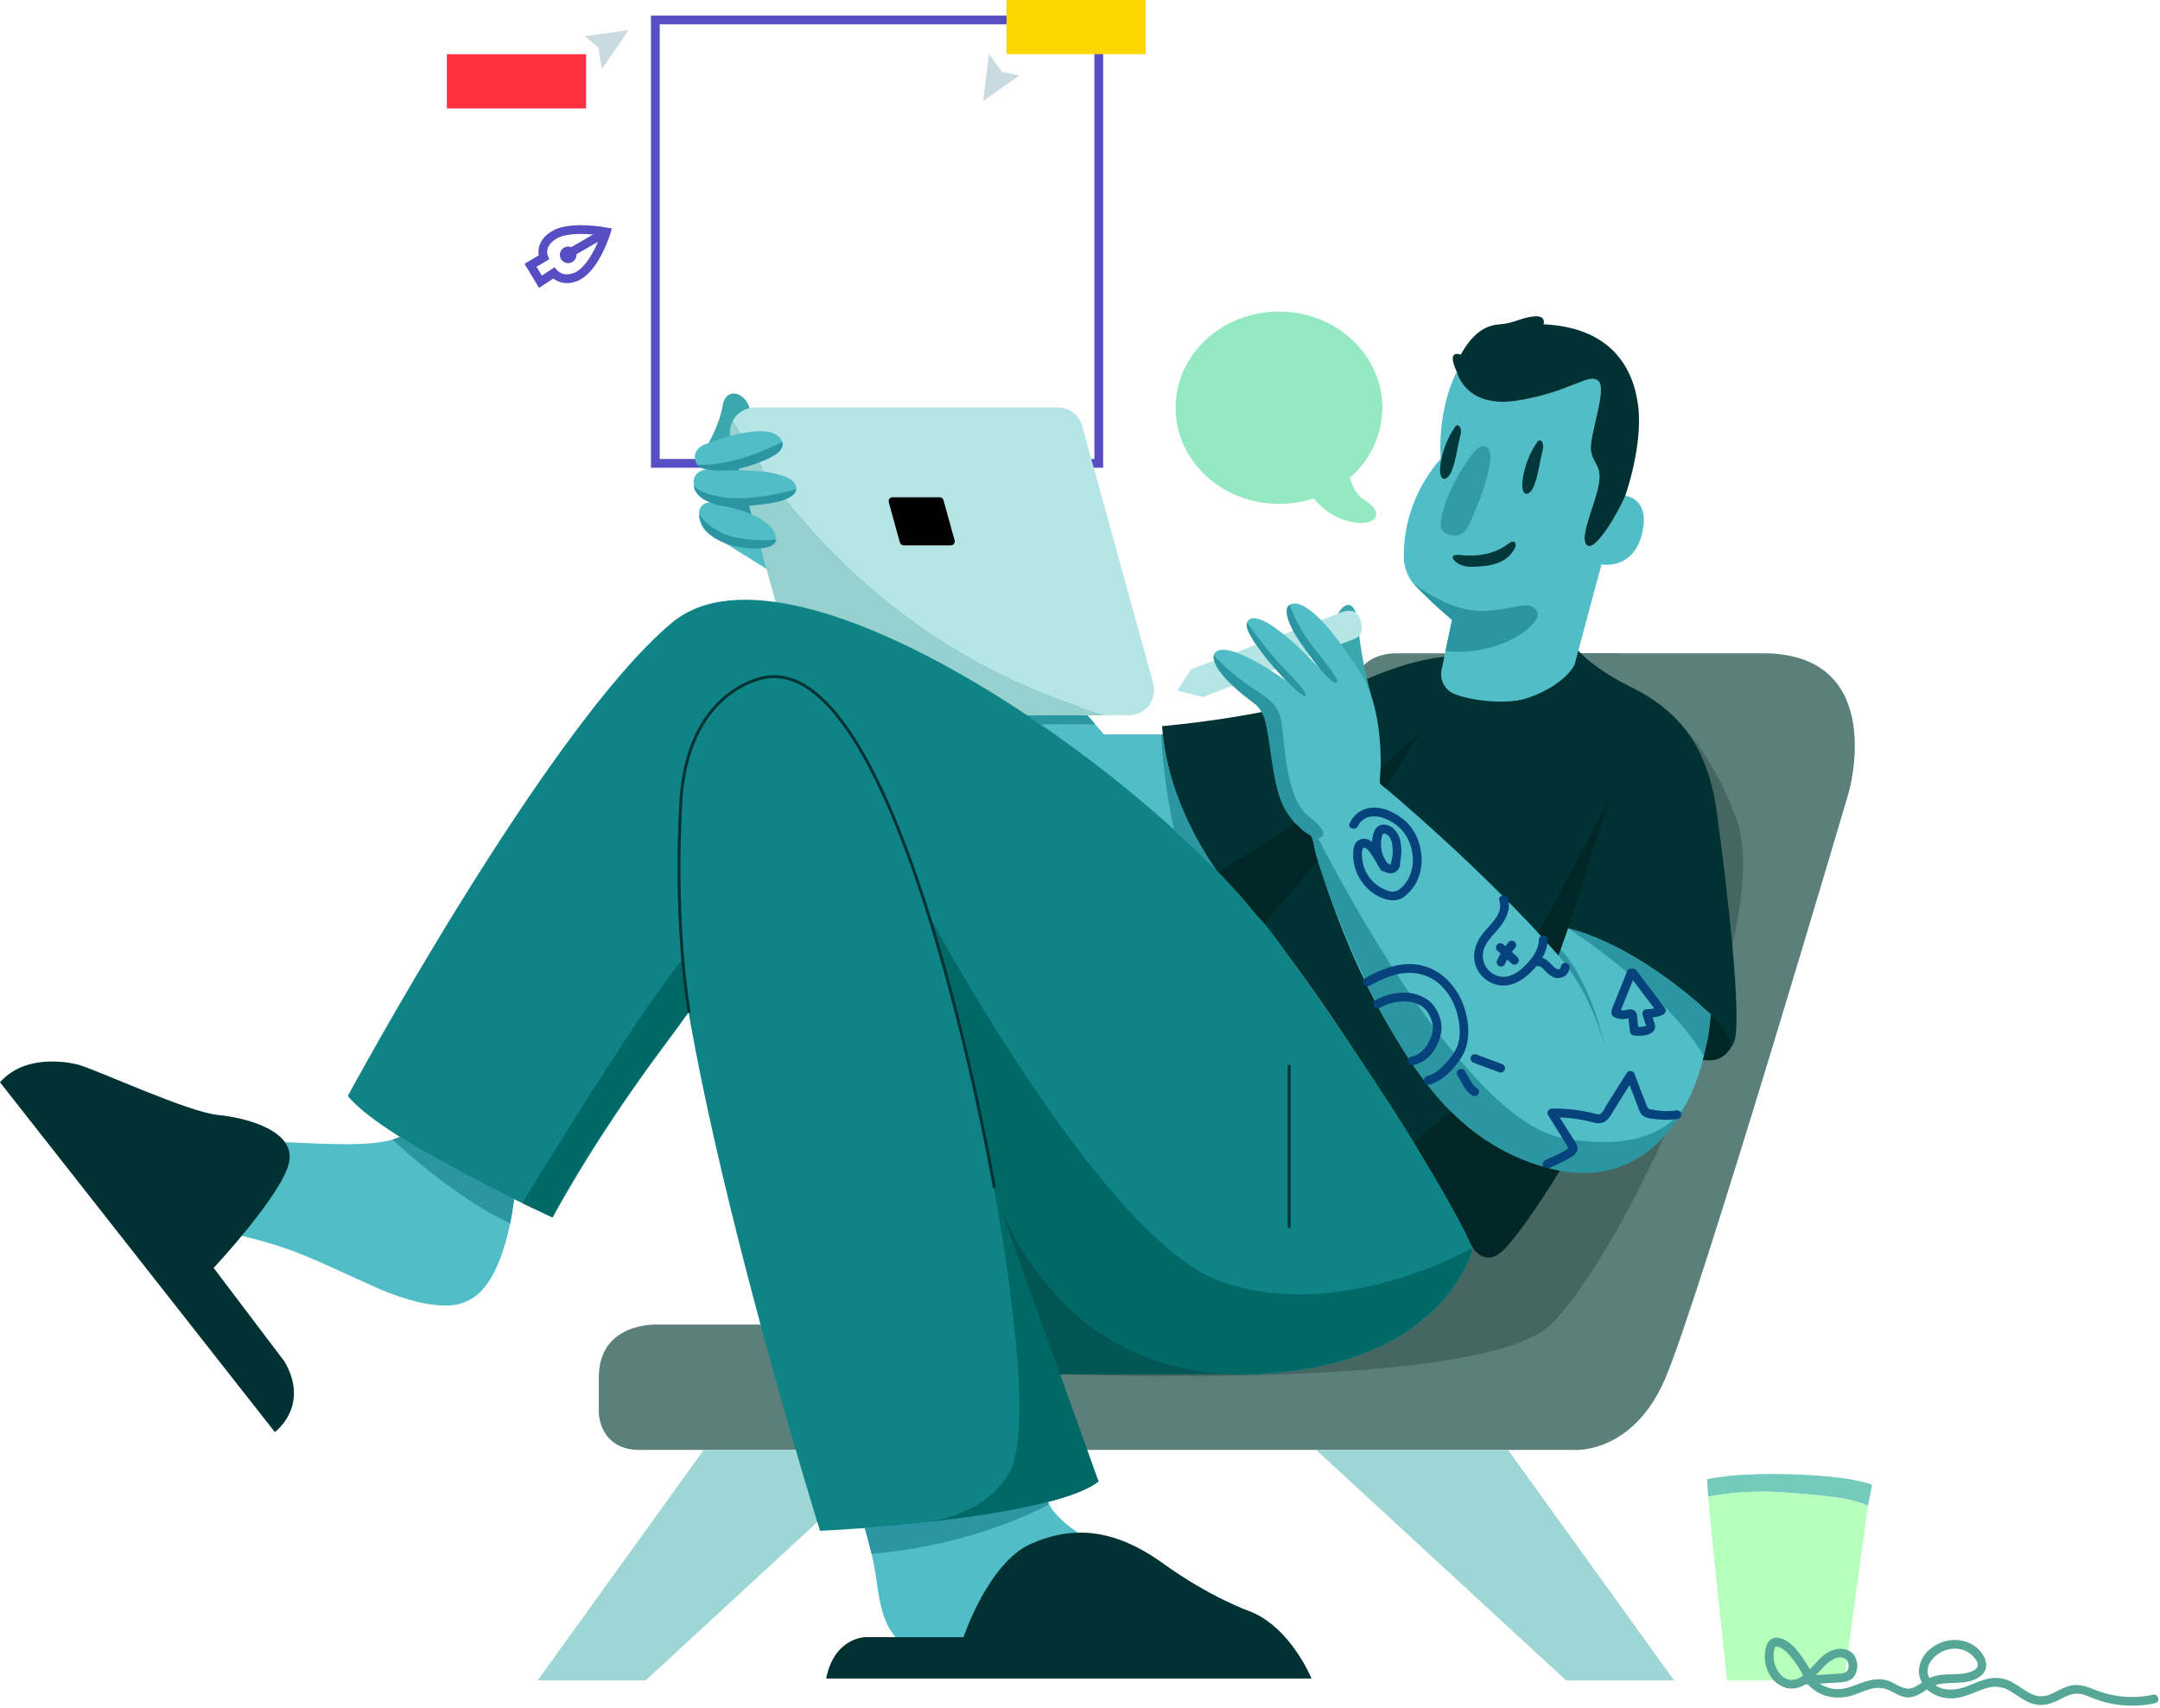 <svg width="741" height="586" viewBox="0 0 741 586" fill="none" xmlns="http://www.w3.org/2000/svg">
<path d="M262.49 454.441H225.78C225.78 454.441 205.43 453.261 205.43 472.561V484.871C205.43 484.871 205.66 497.441 219.43 497.441H540.02C540.02 497.441 560.25 499.071 571.43 472.561C583.64 443.561 634.25 271.781 634.25 271.781C634.25 271.781 647.66 225.071 605.9 224.131H541.43L262.49 454.441Z" fill="#5B7F7B"/>
<path d="M241.43 497.432L184.45 576.502H221.51L307.25 497.432H241.43Z" fill="#9DD6D4"/>
<path d="M517.33 497.432H451.51L537.25 576.502H574.31L517.33 497.432Z" fill="#9DD6D4"/>
<path d="M559.72 235.832C559.72 235.832 581.92 243.312 595.72 281.072C609.52 318.832 556.72 430.442 532.09 454.372C508.37 477.432 363.63 471.452 363.63 471.452L333.19 436.022L345.55 399.502H436.25L559.72 235.832Z" fill="#466661"/>
<path d="M556.25 224.132H479.25C479.25 224.132 468.13 223.662 465.62 232.252L465 244.132L556.25 224.132Z" fill="#5B7F7B"/>
<path d="M432.46 471.472H372.02H353.31L342.11 411.842L380.84 441.662L432.46 471.472Z" fill="#015654"/>
<path d="M376.94 6.85H224.82V158.97H376.94V6.85Z" stroke="#574EC3" stroke-width="3" stroke-miterlimit="10"/>
<path d="M398.66 251.959H378.72L366.02 237.309L248.68 152.119L248.13 179.429V185.939L272.25 200.959L387.02 319.549L433.66 317.269L436.25 296.779L398.66 251.959Z" fill="#51BDC7"/>
<path d="M258.13 153.779L247.08 158.839L249.9 181.549L266.25 185.089L258.13 153.779Z" fill="#2B95A2"/>
<path d="M242.62 152.899C242.62 152.899 246.97 145.43 247.89 139.19C248.83 132.78 255.65 134.129 257.27 140.429C258.157 144.006 258.357 147.718 257.86 151.37L242.62 152.899Z" fill="#3AA8AD"/>
<path d="M395.64 234.469L371.24 146.129C370.737 144.304 369.648 142.694 368.142 141.547C366.635 140.4 364.794 139.779 362.9 139.779H259.03C257.457 139.779 255.915 140.208 254.568 141.02C253.222 141.833 252.123 142.998 251.39 144.389C262.14 163.839 300.39 222.819 379.66 245.389H387.3C388.628 245.386 389.938 245.078 391.128 244.487C392.318 243.897 393.356 243.041 394.163 241.986C394.969 240.93 395.521 239.703 395.778 238.4C396.034 237.096 395.987 235.752 395.64 234.469Z" fill="#B5E5E5"/>
<path d="M251.37 144.391C250.329 146.339 250.078 148.613 250.67 150.741L275.07 239.081C275.573 240.906 276.662 242.516 278.169 243.663C279.675 244.81 281.516 245.431 283.41 245.431H379.64C300.42 222.821 262.14 163.841 251.37 144.391Z" fill="#97D1CF"/>
<path d="M541.43 223.211C541.43 223.211 546.25 228.961 558.25 235.071C570.25 241.181 585.02 250.191 588.9 278.251C592.78 306.311 597.72 350.601 594.9 357.491C592.08 364.381 584.66 363.491 584.66 363.491L539.19 395.071C539.19 395.071 523.43 420.661 516.55 428.071C509.67 435.481 505.25 428.071 505.25 428.071C505.25 428.071 454.25 335.071 420.02 302.251C420.02 302.251 400.61 278.781 398.66 249.131C398.66 249.131 442.78 245.431 464.84 234.841C486.9 224.251 499.96 225.131 499.96 225.131L541.43 223.211Z" fill="#003233"/>
<path d="M470.53 239.149C468.234 230.918 466.655 222.503 465.81 213.999C464.81 202.199 457.33 208.169 456.98 218.999L463.76 237.499L470.53 239.149Z" fill="#3AA8AD"/>
<path d="M557.55 170.07C555.19 175.78 547.25 189.43 544.43 187.02C541.61 184.61 546.78 174.13 548.31 166.84C549.84 159.55 546.55 159.43 545.78 154.55C545.01 149.67 551.58 133.28 548.22 130.55C544.86 127.82 538.69 134.48 520.61 137.39C502.53 140.3 499.78 127.51 499.78 127.51C499.78 127.51 493.16 139.33 494.22 157.42C486.039 166.662 481.537 178.587 481.57 190.93C481.568 192.981 481.993 195.01 482.82 196.887C483.646 198.763 484.856 200.447 486.37 201.83L498.141 212.69L494.521 229.9C494.246 231.262 494.366 232.674 494.865 233.97C495.365 235.266 496.223 236.394 497.34 237.22C501.22 239.96 516.111 242.17 523.901 239.52C536.901 235.1 540.141 228.13 540.141 228.13L549.401 193.63C549.401 193.63 560.08 195.75 563.25 183.31C566.42 170.87 557.55 170.07 557.55 170.07Z" fill="#51BDC7"/>
<path d="M520.61 137.431C538.69 134.521 544.87 127.901 548.22 130.591C551.57 133.281 545.02 149.661 545.78 154.591C546.54 159.521 549.84 159.591 548.31 166.881C546.78 174.171 541.61 184.641 544.43 187.061C547.25 189.481 555.19 175.821 557.55 170.111C557.55 170.111 563.66 152.911 561.99 139.321C560.32 125.731 552.28 112.321 529.52 111.261C529.52 111.261 530.58 108.261 526.52 108.531C522.46 108.801 519.78 110.591 516.11 111.091C512.95 111.511 507.11 110.911 501.11 121.671C501.11 121.671 495.99 119.561 499.78 127.591C499.78 127.551 502.52 140.311 520.61 137.431Z" fill="#003233"/>
<path d="M499.16 146.471C496.774 149.963 495.14 153.913 494.36 158.071C493.12 164.871 495.68 165.531 497.44 162.711C499.2 159.891 500.13 152.471 500.97 149.471C501.81 146.471 500.07 145.081 499.16 146.471Z" fill="#02373B"/>
<path d="M527.37 151.631C524.976 155.124 523.338 159.078 522.56 163.241C521.32 170.031 523.88 170.691 525.65 167.871C527.42 165.051 528.34 157.631 529.18 154.631C530.02 151.631 528.27 150.251 527.37 151.631Z" fill="#02373B"/>
<path d="M509.37 153.13C509.37 153.13 507.78 152.55 505.55 155.13C503.32 157.71 495.37 169.49 494.31 179.02C494.31 179.02 493.66 181.84 495.9 182.96C498.14 184.08 501.43 184.25 503.02 181.72C504.61 179.19 510.49 165.78 511.25 157.78C511.25 157.78 511.8 153.73 509.37 153.13Z" fill="#339BA8"/>
<path d="M502.37 190.561C502.37 190.561 498.58 189.941 498.37 191.001C498.16 192.061 500.48 194.531 504.94 194.441C509.4 194.351 514.82 193.951 518.04 190.381C521.26 186.811 519.76 185.181 518.22 186.061C516.68 186.941 512.43 191.131 502.37 190.561Z" fill="#02373B"/>
<path d="M176.37 410.78C176.37 410.78 173.72 441.78 159.37 446.73C159.37 446.73 151.24 451.53 129.09 441.73C106.94 431.93 101.95 428.44 80.72 423.46C59.49 418.48 57.09 405.18 57.09 405.18C57.09 405.18 49.7 402.18 48.97 394.47C48.24 386.76 53.58 384.13 57.83 385.98C62.08 387.83 65.95 391.15 72.6 392.26C79.25 393.37 88.1 391.52 98.6 391.89C109.1 392.26 129.27 393.97 137.29 389.97C137.3 389.98 165.71 406.48 176.37 410.78Z" fill="#51BDC7"/>
<path d="M27 365.31C27 365.31 9.67 360.31 0 371.31L94.29 491.31C94.29 491.31 106.46 482.48 97.63 467.15L73.3 435C73.3 435 96.63 410 99.13 399C101.63 388 84.8 383.5 74.64 382.5C64.48 381.5 33.83 367.31 27 365.31Z" fill="#003233"/>
<path d="M296.28 523.031C298.451 529.757 299.991 536.67 300.88 543.681C302.69 556.571 306.11 567.851 323.23 567.441C340.35 567.031 424.73 567.441 424.73 567.441C424.73 567.441 420.3 549.121 407.21 543.441C394.12 537.761 363.21 527.441 358.84 513.711C358.84 513.751 310.81 515.871 296.28 523.031Z" fill="#51BDC7"/>
<path d="M283.42 575.871H449.92C449.92 575.871 442.7 558.061 428.47 552.701C428.47 552.701 415.36 548.161 398.92 536.331C382.48 524.501 368.24 523.211 353.64 529.681C339.04 536.151 330.54 561.681 330.54 561.681H296.73C296.73 561.681 286.19 561.821 283.42 575.871Z" fill="#003233"/>
<path d="M326.2 187.1H310C309.704 187.097 309.417 186.998 309.182 186.818C308.948 186.637 308.778 186.385 308.7 186.1L304.9 172.31C304.845 172.109 304.836 171.899 304.875 171.695C304.915 171.49 305.001 171.298 305.126 171.133C305.252 170.967 305.415 170.833 305.601 170.74C305.787 170.648 305.992 170.6 306.2 170.6H322.37C322.667 170.599 322.956 170.696 323.191 170.877C323.426 171.058 323.595 171.312 323.67 171.6L327.48 185.37C327.539 185.57 327.55 185.781 327.514 185.986C327.477 186.191 327.394 186.385 327.27 186.553C327.146 186.72 326.985 186.857 326.799 186.952C326.613 187.047 326.408 187.097 326.2 187.1Z" fill="black"/>
<path d="M408.57 229.6L403.89 236.95L412.71 239.15L464.59 219.21C464.59 219.21 467.99 218.31 467.04 213.86C466.09 209.41 463.36 208.62 459.21 210.48L408.57 229.6Z" fill="#B5E5E5"/>
<path d="M449.78 286.84C449.78 286.84 474.71 386.37 529.08 399.55C583.45 412.73 586.96 348.13 586.96 348.13C586.96 348.13 563.66 325.19 537.9 318.49L534.63 327.75C534.63 327.75 512.46 301.66 473.36 268.75C473.36 268.75 475.78 245.22 466.78 230.93C459.59 219.51 448.78 205.04 442.78 207.28C436.78 209.52 452.78 229.4 452.78 229.4C452.78 229.4 434.9 209.75 428.9 212.34C422.9 214.93 441.61 233.87 441.61 233.87C441.61 233.87 422.19 219.63 417.13 223.63C412.07 227.63 431.96 242.04 431.96 242.04C431.96 242.04 434.54 244.16 436.25 258.81C437.93 273.21 442.84 283.43 449.78 286.84Z" fill="#51BDC7"/>
<path d="M242.26 152.31C242.26 152.31 262.87 143.95 267.68 150.38C273.04 157.53 249.08 161.38 249.08 161.38C249.08 161.38 271.92 160.32 273.15 167.09C274.42 174.09 248.67 173.7 248.67 173.7C248.67 173.7 264.55 176.5 266.19 184.11C267.83 191.72 243.45 187.92 240.51 179.76C237.57 171.6 244.65 172.26 244.65 172.26C244.65 172.26 238.65 171.82 238.01 166.26C237.37 160.7 243.56 160.93 243.56 160.93C243.56 160.93 239.56 161.55 238.56 158.1C237.25 153.78 242.26 152.31 242.26 152.31Z" fill="#51BDC7"/>
<path d="M505.25 428.069C505.25 428.069 499.43 455.429 460.96 466.719C422.49 478.009 374.49 470.129 354.02 431.369C333.55 392.609 270.37 289.549 270.37 289.549C270.37 289.549 259.66 316.489 226.61 360.489C213.029 378.722 200.65 397.819 189.55 417.659C189.55 417.659 132.02 391.549 119.31 376.019C119.31 376.019 187.66 249.429 230.49 213.659C273.32 177.889 404.49 272.099 441.49 327.289C441.53 327.309 487.96 391.019 505.25 428.069Z" fill="#0F8487"/>
<path d="M263.43 232.491C263.43 232.491 242.25 227.781 231.9 280.961C221.55 334.141 281.31 525.191 281.31 525.191C281.31 525.191 358.02 521.901 376.84 508.251C376.84 508.251 344.37 439.071 329.78 358.601C315.19 278.131 293.08 229.661 263.43 232.491Z" fill="#0F8487"/>
<path d="M201.05 18.609H153.29V37.199H201.05V18.609Z" fill="#FF3040"/>
<path d="M393.05 0H345.29V18.59H393.05V0Z" fill="#FED700"/>
<path d="M200.65 12.43L215.65 10.32L206.47 23.73L205.24 16.32L200.65 12.43Z" fill="#CADAE1"/>
<path d="M349.62 25.93L337.29 34.72L339.25 18.59L343.76 24.6L349.62 25.93Z" fill="#CADAE1"/>
<path d="M182 91.02L185.41 96.67L189.94 93.67C189.94 93.67 192.65 96.96 197.47 95.02C204.16 92.33 208 79.55 208 79.55C208 79.55 195.84 77.23 190.2 80.55C184.56 83.87 186.56 88.31 186.56 88.31L182 91.02Z" stroke="#574EC3" stroke-width="3" stroke-miterlimit="10"/>
<path d="M208 79.551L194.59 87.321" stroke="#574EC3" stroke-width="3" stroke-miterlimit="10"/>
<path d="M194.91 90.28C196.484 90.28 197.76 89.004 197.76 87.43C197.76 85.856 196.484 84.58 194.91 84.58C193.336 84.58 192.06 85.856 192.06 87.43C192.06 89.004 193.336 90.28 194.91 90.28Z" fill="#574EC3"/>
<path d="M442.25 365.781V420.841" stroke="#003233" stroke-linecap="round" stroke-linejoin="round"/>
<path d="M484.67 200C484.67 200 495.78 209.07 506.96 209.54C518.14 210.01 524.37 205.19 527.19 209.54C530.01 213.89 514.19 225.54 495.86 223.35L498.11 212.69C493.363 208.753 488.873 204.514 484.67 200Z" fill="#2B95A2"/>
<path d="M537.899 318.49C537.899 318.49 571.079 339.58 584.579 362.35C584.579 362.35 586.839 354.13 586.959 348.13C586.959 348.13 562.129 324.31 537.899 318.49Z" fill="#2B95A2"/>
<path d="M534.63 327.751C534.63 327.751 545.84 340.021 550.96 360.491C550.96 360.491 546.13 337.051 535.35 325.701L534.63 327.751Z" fill="#2B95A2"/>
<path d="M398.9 251.961H398.439C398.439 251.961 398.379 263.391 402.669 284.541L417.189 298.461C417.189 298.461 401.37 277.431 398.9 251.961Z" fill="#2B95A2"/>
<path d="M416.37 224.83C419.648 228.325 423.251 231.499 427.13 234.31C433.31 238.72 437.66 240.31 439.25 246.07C440.84 251.83 440.31 273.49 449.05 280.19C457.79 286.89 452.22 287.6 452.22 287.6C452.22 287.6 500.13 383.55 535.9 390.37C571.67 397.19 578.9 377.77 578.9 377.77C578.9 377.77 566.63 407.97 534.6 401.57C502.57 395.17 486.37 369.18 476.91 352.89C467.45 336.6 453.66 303.89 449.78 286.84C444.486 283.719 440.56 278.722 438.78 272.84C435.69 262.84 435.54 249.84 433.17 245.05C432.607 243.803 431.805 242.679 430.81 241.74C429.48 240.72 415.73 231.11 416.37 224.83Z" fill="#2B95A2"/>
<path d="M427.8 213.611C427.8 213.611 431.62 219.091 436.25 224.611C440.88 230.131 448.12 236.611 447.94 238.551C447.76 240.491 437.94 230.551 434.45 225.881C430.96 221.211 426.89 215.991 427.8 213.611Z" fill="#2B95A2"/>
<path d="M442.37 207.541C444.116 212.116 446.442 216.448 449.29 220.431C453.7 226.371 460.41 233.781 458.35 234.251C456.29 234.721 448.35 223.851 445.35 219.351C442.35 214.851 440.06 209.361 442.37 207.541Z" fill="#2B95A2"/>
<path d="M373.06 245.432L375.72 248.492H356.92L352.39 245.432H373.06Z" fill="#2B95A2"/>
<path d="M179.19 412.782C179.19 412.782 217.97 348.692 234.19 329.092L235.94 347.682C235.94 347.682 204.54 388.192 189.54 417.682L179.19 412.782Z" fill="#016868"/>
<path d="M318.48 313.641C318.48 313.641 377.66 424.721 418.61 439.551C459.56 454.381 505.25 428.071 505.25 428.071C505.25 428.071 495.78 469.811 428.02 471.441C360.26 473.071 341.08 408.601 341.08 408.601L331.37 360.781L318.48 313.641Z" fill="#016868"/>
<path d="M341.08 407.071C341.08 407.071 309.55 224.311 262.52 232.391C262.52 232.391 237.11 235.831 233.73 272.591C233.73 272.591 230.73 311.311 236.37 347.071" stroke="#003233" stroke-linecap="round" stroke-linejoin="round"/>
<path d="M341.08 408.602C341.08 408.602 356.08 486.602 346.49 504.722C336.9 522.842 310.49 523.072 310.49 523.072C310.49 523.072 364.49 518.372 376.87 508.252L341.08 408.602Z" fill="#016868"/>
<path d="M359.85 516.071C359.85 516.071 335.72 530.011 298.99 533.071L296.68 524.221C296.68 524.221 317.39 522.611 334.97 520.071C352.55 517.531 359.46 515.311 359.46 515.311L359.85 516.071Z" fill="#2B95A2"/>
<path d="M134.61 391C134.61 391 155.84 410.92 175.03 419.72C175.03 419.72 176.19 413.72 176.34 411.39C176.34 411.39 145.62 395.79 137.34 389.98L134.61 391Z" fill="#2B95A2"/>
<path d="M268.37 151.561C268.37 151.561 252.77 160.101 239.27 159.441C239.27 159.441 239.68 161.441 247.44 161.441C255.2 161.441 264.3 157.441 267.01 155.221C266.96 155.181 269 153.671 268.37 151.561Z" fill="#2B95A2"/>
<path d="M238.07 166.65C238.07 166.65 239.31 169.43 249.13 170.72C258.95 172.01 273.13 167.86 273.13 167.86C273.13 167.86 273.36 171.44 263.58 172.73C253.8 174.02 247.77 174.94 241.37 171.27C241.42 171.31 237.99 169.17 238.07 166.65Z" fill="#2B95A2"/>
<path d="M239.81 176.541C242.754 180.427 246.969 183.155 251.72 184.251C256.486 185.316 261.393 185.6 266.25 185.091C266.25 185.091 266.5 188.781 256.88 188.091C247.26 187.401 240.24 182.781 239.81 176.541Z" fill="#2B95A2"/>
<path d="M537.9 318.491L551.66 275.211L527.78 320.131C527.78 320.131 533.7 326.651 534.63 327.751L537.9 318.491Z" fill="#002625"/>
<path d="M470.04 338.12C473.9 335.93 478.11 334.03 482.61 333.79C486.608 333.536 490.549 334.837 493.61 337.42C496.654 340.135 498.826 343.692 499.85 347.64C500.9 351.45 501.32 355.83 499.69 359.54C498.607 361.685 497.17 363.632 495.44 365.3C493.888 367.145 491.841 368.509 489.54 369.23C489.167 369.345 488.854 369.601 488.667 369.943C488.48 370.286 488.433 370.687 488.537 371.063C488.641 371.439 488.888 371.76 489.224 371.957C489.561 372.155 489.961 372.213 490.34 372.12C494.97 370.81 498.67 366.88 501.24 362.94C503.91 358.84 504.16 353.85 503.24 349.16C501.51 339.95 494.85 331.59 485.04 330.82C479.13 330.36 473.47 332.68 468.43 335.53C468.087 335.732 467.837 336.061 467.737 336.447C467.637 336.832 467.693 337.242 467.895 337.585C468.097 337.929 468.426 338.178 468.812 338.278C469.197 338.379 469.607 338.322 469.95 338.12H470.04Z" fill="#06437C"/>
<path d="M500 368.991C500.75 370.281 501.48 371.581 502.25 372.851C502.92 374.094 503.916 375.131 505.13 375.851C505.473 376.053 505.883 376.11 506.268 376.009C506.653 375.909 506.983 375.66 507.185 375.316C507.386 374.973 507.443 374.563 507.343 374.178C507.242 373.793 506.993 373.463 506.65 373.261C506.52 373.191 506.39 373.121 506.27 373.041L506.11 372.931C505.96 372.831 506.35 373.141 506.11 372.931C505.907 372.751 505.713 372.561 505.53 372.361L505.38 372.171C505.25 372.021 505.38 372.171 505.43 372.241C505.352 372.115 505.265 371.995 505.17 371.881C505.01 371.641 504.85 371.381 504.7 371.131C503.97 369.911 503.27 368.671 502.55 367.441C502.347 367.1 502.019 366.852 501.635 366.751C501.252 366.65 500.844 366.704 500.5 366.901C500.162 367.107 499.918 367.435 499.817 367.818C499.716 368.2 499.768 368.606 499.96 368.951L500 368.991Z" fill="#06437C"/>
<path d="M505.55 364.61L514.39 367.9C514.768 368.009 515.174 367.966 515.52 367.779C515.866 367.592 516.125 367.276 516.24 366.9C516.337 366.522 516.287 366.122 516.102 365.78C515.917 365.437 515.609 365.176 515.24 365.05L506.37 361.72C505.994 361.617 505.592 361.663 505.249 361.849C504.906 362.036 504.648 362.348 504.53 362.72C504.434 363.096 504.484 363.495 504.669 363.836C504.855 364.177 505.162 364.436 505.53 364.56L505.55 364.61Z" fill="#06437C"/>
<path d="M484.89 365.42C486.359 365.083 487.744 364.453 488.964 363.568C490.184 362.683 491.213 361.562 491.99 360.27C493.63 357.73 494.86 354.43 494.44 351.39C494.077 348.375 492.66 345.584 490.44 343.51C488.143 341.723 485.348 340.693 482.44 340.56C478.752 340.474 475.107 341.36 471.87 343.13C470.14 343.99 471.66 346.58 473.38 345.72C476.268 344.146 479.537 343.409 482.82 343.59C485.59 343.83 488.57 345.07 489.98 347.59C490.798 348.926 491.338 350.412 491.57 351.96C491.641 353.587 491.297 355.204 490.57 356.66C489.36 359.48 487.26 361.92 484.14 362.54C482.25 362.91 483.05 365.8 484.94 365.43L484.89 365.42Z" fill="#06437C"/>
<path d="M514.37 309.072C515.8 313.412 511.45 316.912 509.02 319.872C506.4 323.062 504.87 326.952 506.17 331.062C506.775 332.932 507.907 334.588 509.431 335.83C510.955 337.072 512.806 337.847 514.76 338.062C518.76 338.482 522.38 336.292 525.11 333.602C528.23 330.532 530.8 326.872 530.94 322.372C531.01 320.442 528.01 320.442 527.94 322.372C527.83 325.742 525.94 328.372 523.68 330.772C521.42 333.172 518.41 335.482 514.95 335.082C513.283 334.858 511.746 334.059 510.605 332.823C509.463 331.587 508.79 329.992 508.7 328.312C508.51 324.472 511.23 321.862 513.58 319.192C516.2 316.192 518.58 312.322 517.26 308.192C516.66 306.362 513.76 307.192 514.37 308.992V309.072Z" fill="#06437C"/>
<path d="M527.7 331.521C528.06 331.441 527.54 331.521 527.87 331.521C528.2 331.521 527.74 331.441 528.02 331.521C528.07 331.521 528.43 331.661 528.2 331.521L528.59 331.731L528.96 331.981C528.78 331.851 529.14 332.141 529.14 332.141C529.37 332.351 529.59 332.571 529.81 332.791C530.692 333.895 531.828 334.769 533.12 335.341C533.738 335.538 534.393 335.596 535.036 335.51C535.68 335.423 536.296 335.195 536.84 334.841C537.261 334.553 537.616 334.179 537.88 333.742C538.144 333.306 538.311 332.818 538.37 332.311C538.434 332.118 538.457 331.913 538.44 331.711C538.422 331.508 538.363 331.311 538.267 331.132C538.171 330.953 538.039 330.795 537.88 330.668C537.721 330.541 537.537 330.448 537.341 330.395C537.145 330.341 536.94 330.328 536.738 330.356C536.537 330.384 536.343 330.453 536.169 330.558C535.995 330.664 535.844 330.803 535.725 330.969C535.607 331.134 535.524 331.322 535.48 331.521C535.48 331.731 535.4 331.951 535.34 332.161C535.28 332.371 535.27 332.351 535.26 332.441C535.25 332.531 535.4 332.121 535.26 332.351C535.12 332.581 535.03 332.661 535.32 332.291C535.32 332.351 535.1 332.461 535.32 332.291C535.54 332.121 535.32 332.291 535.32 332.291L535.07 332.421C535.42 332.231 535.07 332.421 535.01 332.421L534.69 332.531C534.58 332.531 534.37 332.531 534.58 332.531C534.52 332.531 534.13 332.481 534.41 332.531C534.01 332.435 533.639 332.243 533.33 331.971C532.39 331.171 531.66 330.181 530.67 329.441C530.161 329.022 529.564 328.724 528.923 328.57C528.282 328.416 527.614 328.409 526.97 328.551C526.598 328.669 526.286 328.926 526.099 329.269C525.913 329.612 525.867 330.014 525.97 330.391C526.092 330.762 526.352 331.073 526.696 331.259C527.04 331.445 527.442 331.492 527.82 331.391L527.7 331.521Z" fill="#06437C"/>
<path d="M513.64 326.141L518.47 330.501C518.751 330.783 519.133 330.942 519.531 330.943C519.93 330.944 520.312 330.787 520.595 330.506C520.877 330.225 521.036 329.843 521.037 329.444C521.038 329.046 520.881 328.663 520.6 328.381L515.77 324.021C515.631 323.881 515.465 323.77 515.283 323.694C515.101 323.618 514.906 323.579 514.708 323.578C514.511 323.578 514.315 323.616 514.133 323.691C513.951 323.766 513.785 323.877 513.645 324.016C513.505 324.155 513.394 324.32 513.318 324.502C513.242 324.685 513.203 324.88 513.202 325.077C513.202 325.275 513.24 325.47 513.315 325.653C513.39 325.835 513.501 326.001 513.64 326.141Z" fill="#06437C"/>
<path d="M516.19 330.861C516.678 329.83 517.225 328.828 517.83 327.861C518.12 327.381 518.44 326.861 518.76 326.451C518.92 326.221 519.09 325.991 519.26 325.771L519.39 325.601V325.651L519.68 325.281C519.952 324.994 520.109 324.616 520.12 324.221C520.12 323.823 519.961 323.442 519.68 323.161C519.396 322.885 519.016 322.73 518.62 322.73C518.224 322.73 517.844 322.885 517.56 323.161C516.007 325.061 514.691 327.143 513.64 329.361C513.452 329.713 513.398 330.122 513.49 330.511C513.568 330.795 513.729 331.05 513.951 331.244C514.174 331.437 514.448 331.561 514.741 331.6C515.033 331.638 515.33 331.589 515.595 331.46C515.86 331.33 516.081 331.125 516.23 330.871L516.19 330.861Z" fill="#06437C"/>
<path d="M531.369 400.791C533.309 399.791 535.369 399.001 537.289 397.951C538.739 397.151 541.289 395.871 541.229 393.951C541.062 392.914 540.616 391.943 539.939 391.141L537.829 387.771L533.619 381.031L532.369 383.311C535.548 383.288 538.723 383.535 541.859 384.051C543.409 384.311 544.949 384.661 546.479 385.051C547.752 385.503 549.147 385.46 550.389 384.931C551.473 384.211 552.352 383.222 552.939 382.061L555.369 378.111L560.649 369.681L557.909 369.321L560.549 376.191L561.949 379.851C562.197 380.749 562.603 381.596 563.149 382.351C564.469 383.831 567.309 383.871 569.149 384.061C571.339 384.262 573.545 384.199 575.719 383.871C576.093 383.755 576.407 383.498 576.594 383.154C576.78 382.81 576.826 382.407 576.719 382.031C576.607 381.652 576.353 381.331 576.01 381.136C575.668 380.94 575.262 380.885 574.879 380.981C573.109 381.22 571.318 381.261 569.539 381.101C568.64 381.016 567.746 380.885 566.859 380.711C565.859 380.521 565.369 380.501 564.979 379.511C563.539 375.861 562.169 372.191 560.759 368.511C560.672 368.233 560.508 367.987 560.285 367.8C560.062 367.613 559.79 367.494 559.502 367.458C559.213 367.421 558.92 367.467 558.657 367.592C558.395 367.717 558.173 367.914 558.019 368.161L553.379 375.561L551.059 379.261C550.529 380.111 549.839 381.891 548.829 382.261C548.287 382.355 547.728 382.293 547.219 382.081L545.149 381.601C543.759 381.301 542.359 381.061 540.959 380.861C538.113 380.475 535.242 380.292 532.369 380.311C532.107 380.315 531.85 380.388 531.624 380.522C531.398 380.655 531.21 380.845 531.079 381.073C530.948 381.3 530.879 381.558 530.877 381.82C530.875 382.083 530.942 382.341 531.069 382.571L534.489 388.041L536.199 390.781C536.684 391.745 537.256 392.662 537.909 393.521C538.029 394.001 538.159 394.071 538.299 393.751C538.439 393.431 538.469 393.511 538.209 393.751C537.949 393.991 537.559 394.271 537.209 394.501C536.415 395.031 535.582 395.502 534.719 395.911C533.119 396.691 531.469 397.361 529.889 398.191C528.309 399.021 529.699 401.681 531.409 400.781L531.369 400.791Z" fill="#06437C"/>
<path d="M480.04 296.822C480.917 293.842 480.972 290.68 480.2 287.672C479.39 285.122 477.05 282.572 474.13 282.962C471.04 283.372 470.62 287.612 470.72 290.092C470.79 292.902 471.769 295.614 473.51 297.822C473.977 298.451 474.605 298.944 475.329 299.246C476.052 299.549 476.844 299.651 477.62 299.542C478.392 299.412 479.092 299.007 479.59 298.403C480.088 297.798 480.35 297.034 480.33 296.252C480.317 295.858 480.155 295.483 479.877 295.205C479.598 294.926 479.224 294.764 478.83 294.752C478.432 294.752 478.051 294.91 477.769 295.191C477.488 295.472 477.33 295.854 477.33 296.252C477.33 296.372 477.33 296.492 477.41 296.322C477.396 296.373 477.371 296.42 477.336 296.46C477.302 296.499 477.259 296.531 477.21 296.552C477.082 296.61 476.94 296.63 476.8 296.612C476.186 296.359 475.68 295.899 475.37 295.312C474.387 293.76 473.831 291.977 473.76 290.142C473.711 289.267 473.779 288.389 473.96 287.532C474.023 287.062 474.154 286.603 474.35 286.172C474.49 285.942 474.47 285.992 474.68 285.962C475.02 285.987 475.351 286.083 475.652 286.243C475.954 286.403 476.218 286.624 476.43 286.892C476.971 287.516 477.34 288.271 477.5 289.082C477.954 291.407 477.845 293.807 477.18 296.082C476.71 297.952 479.6 298.752 480.08 296.872L480.04 296.822Z" fill="#06437C"/>
<path d="M476.06 296.62C475.244 295.026 474.326 293.486 473.31 292.01C472.31 290.63 471.31 289.01 469.76 288.23C469.127 287.884 468.407 287.727 467.687 287.778C466.967 287.83 466.277 288.087 465.7 288.52C464.46 289.52 464.27 291.3 464.21 292.82C464.143 295.76 464.879 298.662 466.338 301.215C467.796 303.768 469.923 305.875 472.49 307.31C475.32 308.86 478.76 309.71 481.58 307.73C484.095 305.873 485.955 303.264 486.89 300.28C489.02 293.84 486.89 285.35 481.44 281.11C478.44 278.76 474.56 276.78 470.64 277.11C468.987 277.207 467.393 277.765 466.041 278.721C464.689 279.678 463.632 280.994 462.99 282.52C462.26 284.31 465.16 285.08 465.88 283.32C466.342 282.392 467.043 281.604 467.912 281.038C468.78 280.472 469.784 280.148 470.82 280.1C473.5 279.87 476.08 281.1 478.27 282.5C482.78 285.43 485.1 291.08 484.64 296.4C484.445 298.754 483.608 301.009 482.22 302.92C481.548 303.865 480.715 304.684 479.76 305.34C479.2 305.665 478.573 305.855 477.927 305.895C477.281 305.935 476.635 305.824 476.04 305.57C474.056 304.899 472.263 303.759 470.814 302.246C469.366 300.733 468.304 298.892 467.72 296.88C467.46 296 466.45 290.18 468.29 290.88C469.44 291.31 470.29 292.99 470.97 293.94C471.895 295.297 472.73 296.714 473.47 298.18C474.35 299.9 476.94 298.38 476.06 296.66V296.62Z" fill="#06437C"/>
<path d="M558.1 333.37C556.76 337.06 555.16 340.64 553.73 344.29C553.1 345.9 551.86 348.19 554.09 349.12C554.988 349.495 555.956 349.676 556.93 349.65C557.806 349.485 558.691 349.371 559.58 349.31L558.82 349.1C558.6 348.59 558.53 348.51 558.59 348.86L558.68 349.62L558.83 350.94L559.16 353.78C559.177 354.173 559.34 354.544 559.618 354.822C559.896 355.1 560.267 355.263 560.66 355.28C562.66 355.47 566.1 355.45 567.39 353.55C568.08 352.55 567.77 351.55 567.39 350.48C567.01 349.41 566.73 348.31 566.37 347.31L564.92 349.21C566.92 349.09 568.92 349.02 570.69 347.99C571.031 347.788 571.279 347.46 571.38 347.076C571.481 346.692 571.427 346.284 571.23 345.94L561.46 333.04C561.252 332.705 560.924 332.462 560.543 332.361C560.161 332.261 559.756 332.311 559.41 332.5C559.069 332.703 558.821 333.031 558.72 333.415C558.619 333.798 558.672 334.206 558.87 334.55L568.64 347.45L569.18 345.4C567.842 345.999 566.384 346.276 564.92 346.21C564.69 346.214 564.463 346.269 564.258 346.373C564.052 346.476 563.873 346.625 563.733 346.808C563.593 346.991 563.497 347.203 563.452 347.429C563.406 347.654 563.412 347.887 563.47 348.11C563.71 348.77 563.93 349.44 564.15 350.11C564.283 350.805 564.512 351.478 564.83 352.11C565.04 351.82 565.04 351.75 564.83 351.89L564.58 351.97C564.131 352.116 563.669 352.217 563.2 352.27C562.359 352.365 561.51 352.365 560.67 352.27L562.17 353.77L561.73 349.98C561.62 348.98 561.73 347.69 560.94 346.91C560.562 346.595 560.107 346.387 559.621 346.308C559.136 346.229 558.638 346.282 558.18 346.46C557.668 346.595 557.139 346.656 556.61 346.64C556.31 346.64 555.55 346.64 555.35 346.39L555.79 347.46C555.858 346.95 556.025 346.458 556.28 346.01C556.5 345.43 556.72 344.87 556.95 344.3C557.4 343.17 557.86 342.04 558.32 340.92C559.25 338.68 560.17 336.44 561 334.16C561.66 332.34 558.77 331.56 558.11 333.36L558.1 333.37Z" fill="#06437C"/>
<path d="M586.96 348.131C586.96 348.131 595.87 356.401 592.96 360.491C589.72 365.101 584.21 363.561 584.21 363.561L585.59 357.841C585.938 356.402 586.192 354.942 586.35 353.471L586.96 348.131Z" fill="#002625"/>
<path d="M433.72 316.77L452.12 295.39C451.77 295.19 451.27 293.16 450.88 290.93C450.703 289.595 450.367 288.286 449.88 287.03C449.22 286.13 448.14 286.03 446.76 284.75C445.82 283.9 444.62 282.75 444.62 282.75L418.09 299.04C418.09 299.04 425.65 307.14 428.31 310.58C429.992 312.747 431.798 314.813 433.72 316.77Z" fill="#002625"/>
<path d="M473.359 268.781L473.639 263.561L487.179 251.021L475.309 270.431L473.359 268.781Z" fill="#002625"/>
<path d="M534.99 401.771C520.797 398.776 507.804 391.659 497.64 381.311L485.06 391.941C485.06 391.941 500.6 417.571 503.46 424.391C503.46 424.391 506.74 433.831 513.01 430.851C519.28 427.871 534.99 401.771 534.99 401.771Z" fill="#002625"/>
<path d="M612.49 512.081C627.33 513.081 636.31 514.251 640.79 516.631L642.25 509.431C642.25 509.431 635.84 506.341 613.82 505.791C593.18 505.281 585.59 507.561 585.59 507.561C585.59 507.561 585.76 509.761 586.02 513.491C594.745 511.878 603.643 511.405 612.49 512.081Z" fill="#73CBBB"/>
<path d="M640.79 516.631C636.31 514.251 625.92 512.961 611.79 512.031C603.177 511.363 594.513 511.854 586.03 513.491C586.91 525.981 590.38 555.661 592.42 576.491H632.65L640.79 516.631Z" fill="#B7FFBD"/>
<path d="M467.88 171.431C465.49 169.971 463.82 166.811 463.11 163.881C466.576 160.912 469.362 157.232 471.281 153.091C473.2 148.95 474.205 144.445 474.23 139.881C474.23 121.661 458.35 106.881 438.76 106.881C419.17 106.881 403.29 121.661 403.29 139.881C403.29 158.101 419.17 172.881 438.76 172.881C442.814 172.886 446.842 172.237 450.69 170.961C453.107 174.014 456.244 176.419 459.82 177.961C466.29 180.431 470.88 179.371 471.82 177.551C472.76 175.731 471.37 173.551 467.88 171.431Z" fill="#94E9C2"/>
<path d="M621.73 574.31C620.35 571.547 618.673 568.941 616.73 566.54C615.13 564.54 613.12 562.6 610.54 562C607.32 561.24 605.9 563.72 605.54 566.53C605.15 569.335 605.709 572.19 607.13 574.64C607.749 575.748 608.586 576.719 609.589 577.496C610.593 578.272 611.743 578.838 612.97 579.16C614.232 579.391 615.529 579.344 616.77 579.023C618.012 578.702 619.169 578.114 620.16 577.3C622.27 575.73 623.84 573.67 625.67 571.82C627.34 570.12 629.88 567.95 632.47 568.82C633.87 569.25 634.29 570.72 634.13 572.06C633.89 573.93 632.49 574.06 630.87 574.21L619.41 574.92C617.49 575.04 617.48 578.05 619.41 577.92L629.41 577.3C632.02 577.14 635.03 577.24 636.41 574.6C636.969 573.526 637.224 572.319 637.149 571.11C637.073 569.902 636.669 568.736 635.98 567.74C634.44 565.69 631.55 565.3 629.21 565.99C624.11 567.48 621.99 572.77 617.71 575.41C612.36 578.7 608.15 572.64 608.43 567.65C608.448 566.878 608.593 566.115 608.86 565.39C609.15 564.69 609.68 564.88 610.33 565.1C611.657 565.66 612.825 566.539 613.73 567.66C615.89 570.138 617.7 572.901 619.11 575.87C619.96 577.6 622.55 576.09 621.7 574.36L621.73 574.31Z" fill="#56A798"/>
<path d="M619.2 576.721C623.2 582.001 629.59 583.591 635.75 581.571C638.75 580.571 641.92 578.831 645.18 579.091C648.44 579.351 650.71 581.891 653.84 582.281C656.97 582.671 659.34 580.671 661.84 579.111C664.62 577.391 667.75 577.471 670.91 577.351C674.07 577.231 677.33 576.901 679.7 574.801C682.4 572.411 681.52 569.101 679.44 566.611C675.26 561.611 667.73 561.511 662.73 565.291C661.441 566.189 660.372 567.365 659.6 568.733C658.828 570.1 658.373 571.624 658.27 573.191C658.295 574.654 658.672 576.091 659.368 577.378C660.064 578.666 661.059 579.768 662.27 580.591C665.014 582.404 668.358 583.075 671.59 582.461C675 581.951 677.99 580.231 681.24 579.221C682.63 578.735 684.113 578.573 685.575 578.746C687.038 578.919 688.441 579.424 689.68 580.221C692.03 581.611 694.17 583.361 696.75 584.341C699.91 585.551 702.94 584.821 705.89 583.411C707.274 582.643 708.711 581.975 710.19 581.411C711.989 580.88 713.917 580.982 715.65 581.701C717.48 582.351 719.23 583.151 721.09 583.701C723.108 584.288 725.172 584.703 727.26 584.941C731.303 585.406 735.396 585.193 739.37 584.311C741.25 583.901 740.45 581.001 738.57 581.421C732.143 582.838 725.442 582.334 719.3 579.971C716.52 578.901 713.83 577.691 710.77 578.221C708.23 578.661 706.03 580.111 703.7 581.151C702.661 581.674 701.517 581.953 700.354 581.967C699.191 581.981 698.041 581.729 696.99 581.231C694.78 580.171 692.87 578.591 690.74 577.391C688.486 576.029 685.847 575.445 683.23 575.731C680.23 576.101 677.64 577.451 674.89 578.481C672.14 579.511 669.03 580.161 666.1 579.231C664.892 578.88 663.805 578.202 662.958 577.272C662.111 576.342 661.537 575.196 661.3 573.961C660.94 571.081 663.11 568.481 665.43 567.101C666.636 566.343 667.994 565.86 669.408 565.687C670.822 565.514 672.257 565.655 673.61 566.101C674.729 566.503 675.752 567.137 676.61 567.961C677.43 568.751 678.79 570.301 678.47 571.551C678.15 572.801 676.6 573.381 675.56 573.721C674.183 574.115 672.761 574.327 671.33 574.351C668.58 574.471 665.72 574.351 663.08 575.231C660.44 576.111 658.64 578.171 656.08 579.081C653.15 580.141 650.42 577.571 647.8 576.641C644.73 575.541 641.53 576.301 638.57 577.361C635.61 578.421 632.57 579.831 629.32 579.481C627.833 579.319 626.394 578.859 625.089 578.127C623.785 577.394 622.642 576.406 621.73 575.221C620.58 573.701 617.97 575.221 619.14 576.731L619.2 576.721Z" fill="#56A798"/>
</svg>
